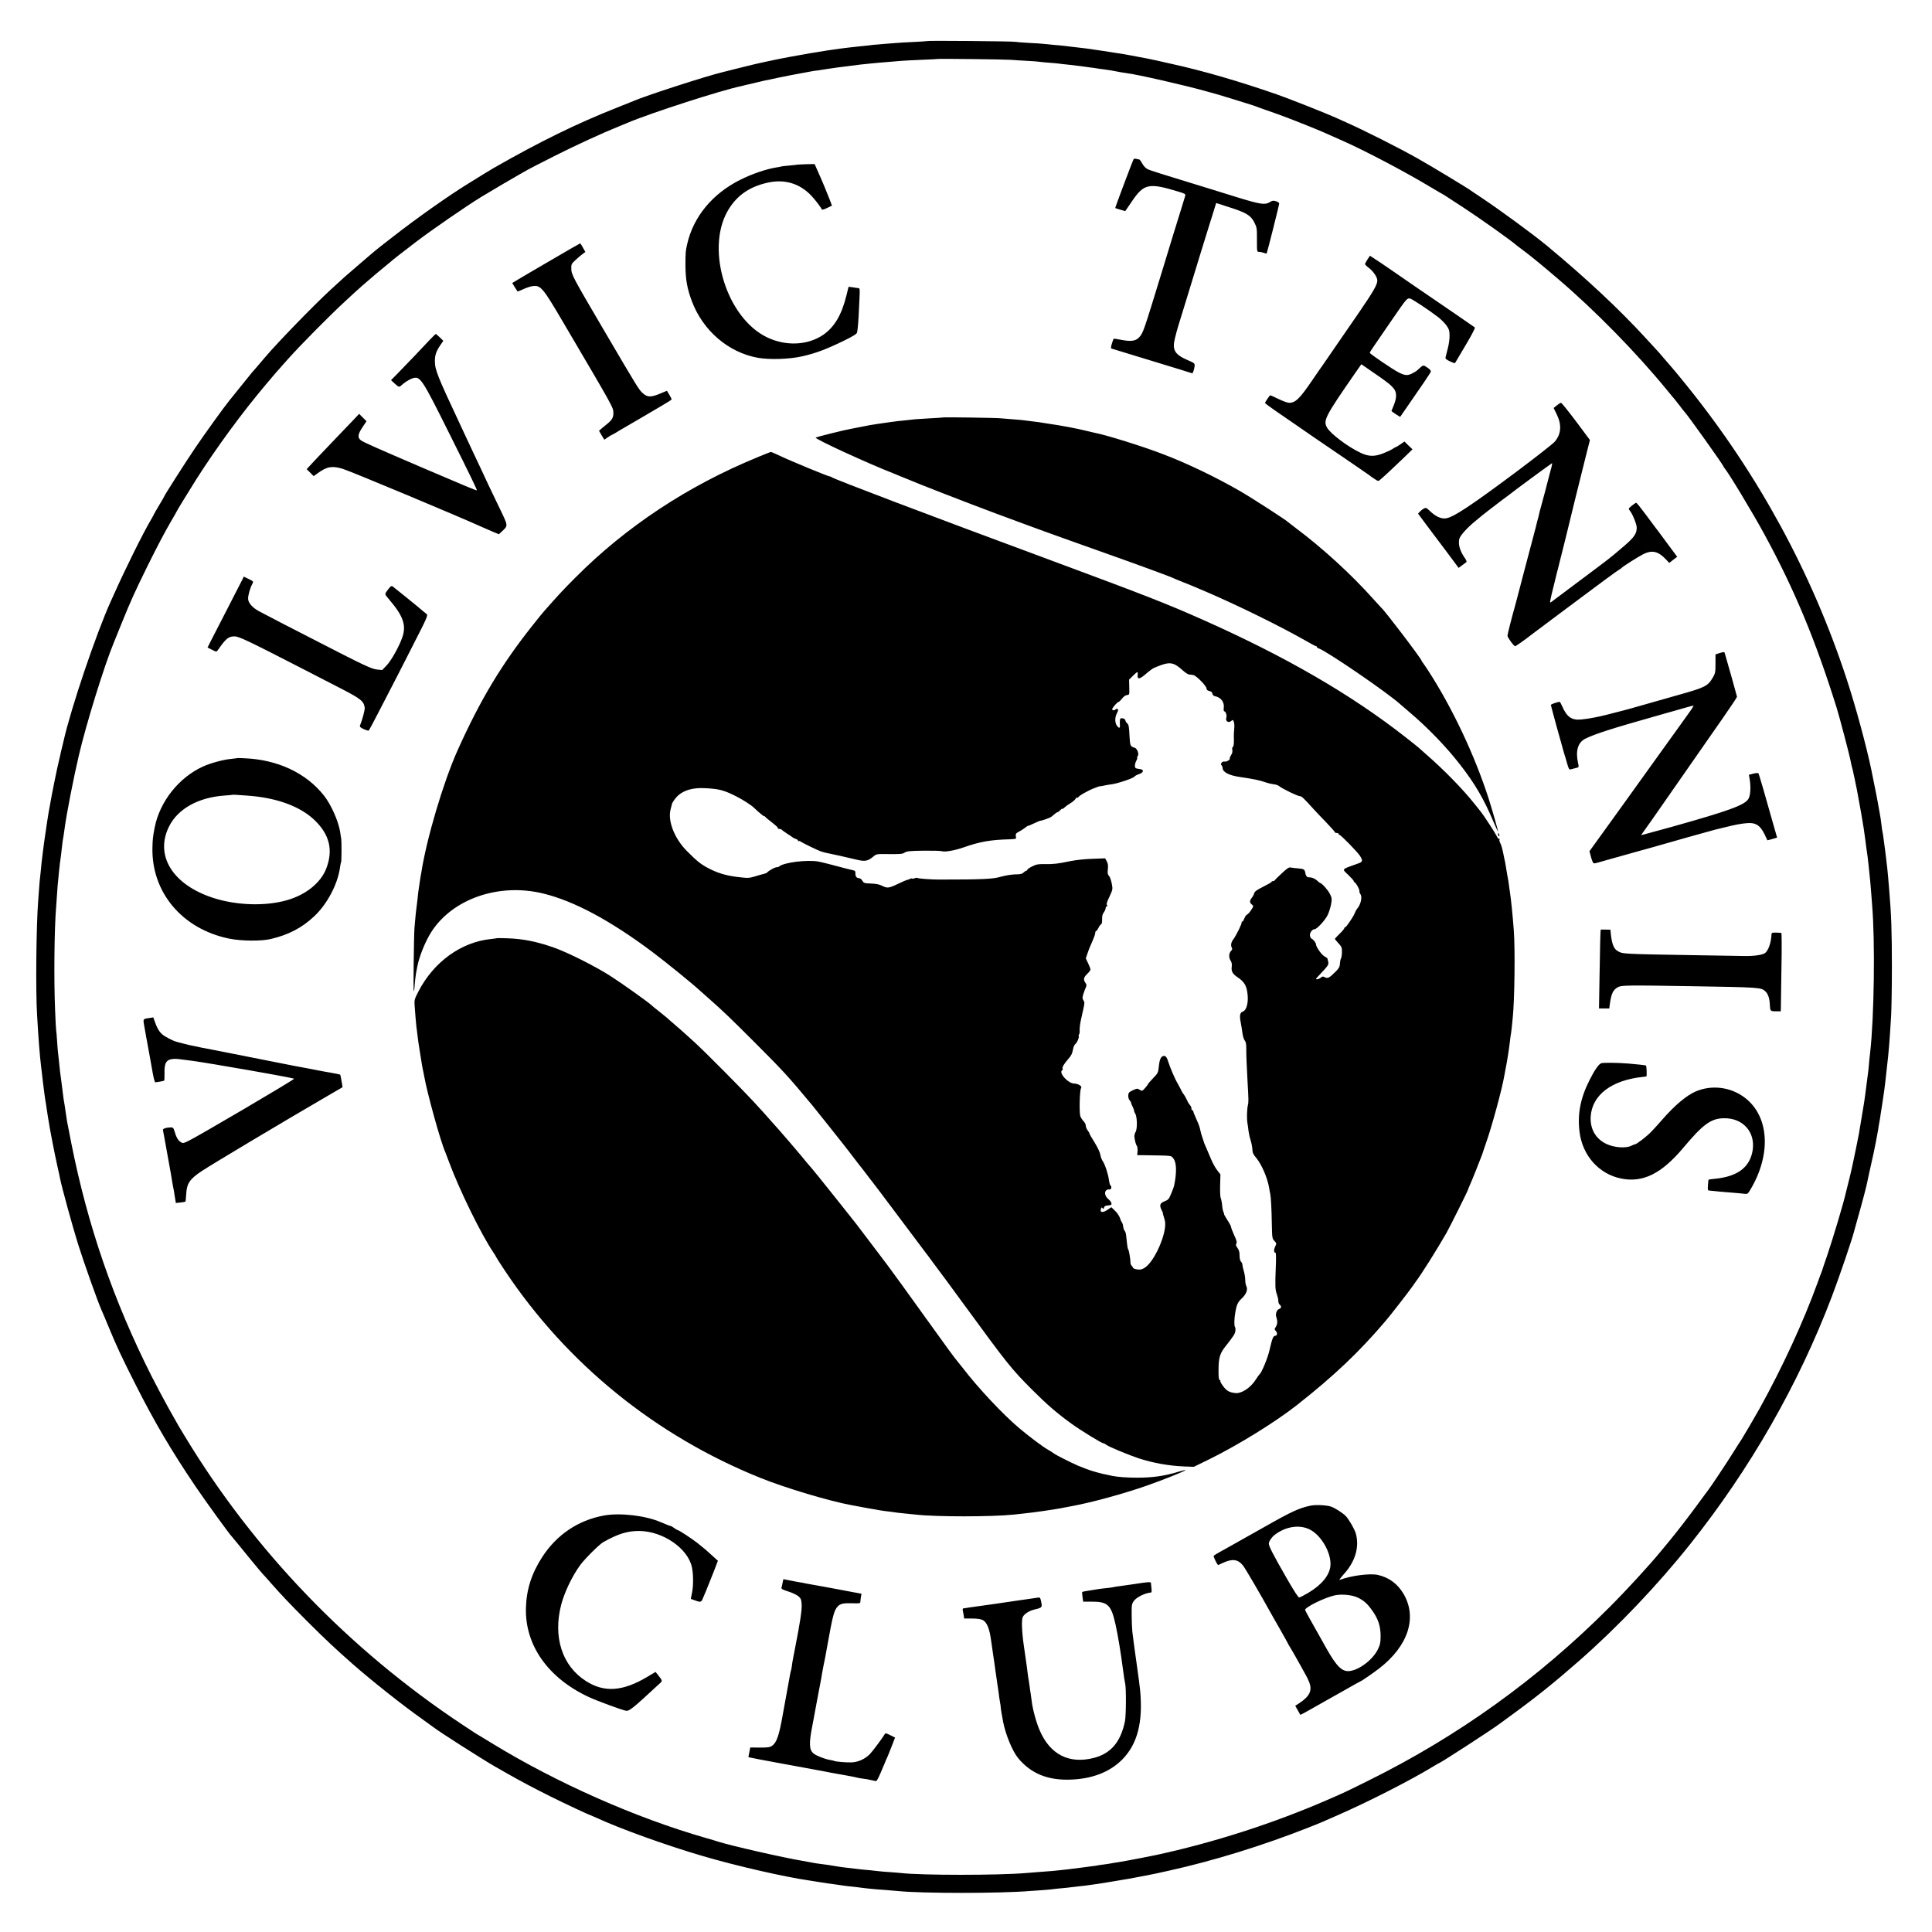 <svg version="1" xmlns="http://www.w3.org/2000/svg" width="2730.667" height="2730.667" viewBox="0 0 2048 2048"><path d="M982.9 43.5c-.2.2-6.7.6-14.4 1-7.7.3-15.6.8-17.5 1-1.9.2-7.8.6-13 1s-10.6.8-12 1c-1.4.2-5.2.7-8.5 1-3.3.4-7.6.8-9.5 1-1.9.2-6 .7-9 1-3 .3-6.6.8-8 1-1.4.2-4.5.7-7 1-2.5.3-5.6.8-7 1-2.7.5-3.3.6-18.5 3-8 1.3-32.3 5.8-37 6.9-.9.2-5.5 1.2-10.5 2.2-3.4.6-16.4 3.7-29.5 7-7.7 2-14.7 3.7-15.5 3.9-16.5 3.9-81.3 24.8-94.5 30.6-1.1.4-8.7 3.5-17 6.8-43.2 17.1-82 36.1-131 64.1-2.5 1.4-11.8 7.1-27.6 16.9-20.9 12.9-54.6 36.7-79.9 56.5-18.7 14.5-16.1 12.4-34.5 28.2-15 12.8-17.7 15.2-30.9 27.4-18.1 16.7-56.2 55.9-69.5 71.6-5.7 6.8-13.6 15.9-14.1 16.4-.3.3-5.4 6.6-11.3 14-6 7.4-11.6 14.4-12.5 15.5-5.8 7.1-26.2 35.4-36.6 50.8-10.5 15.5-32.6 50.2-32.6 51.1 0 .2-2.5 4.5-5.5 9.5-3 5.1-5.5 9.4-5.5 9.6 0 .2-1.4 2.8-3.1 5.7-8.2 13.8-27 51.7-39.1 78.8-1.1 2.5-2.6 5.8-3.4 7.5-15.6 34.5-42.1 113-49.9 147.5-.1.8-.8 3.3-1.3 5.5-.6 2.2-1.3 5.1-1.6 6.5-.2 1.4-1.1 5.2-1.9 8.5-2 7.8-7.9 37-9.3 45.5-.3 1.9-.7 4.2-.9 5-.6 2.2-3.9 23.7-5.1 32.5-.2 1.6-.6 4.6-.9 6.5-.2 1.9-.7 5.7-1.1 8.5-.3 2.7-.7 6.1-.9 7.5-.2 1.4-.7 5.6-1 9.5-.4 3.8-.8 8.1-1 9.5-.2 1.4-.7 6.3-1 11-.3 4.7-.8 10.7-1 13.5-2.1 26.5-2.8 95.8-1.2 121.5 1.4 24.4 2.8 42.4 4.2 54 .3 1.9 1.2 9.6 2 17 .9 7.4 2 16 2.5 19 .6 3 1.2 7.3 1.5 9.5.3 2.2.7 5.1 1 6.5.3 1.4.7 3.9.9 5.5 1.1 7.9 6.5 35.6 9.6 49.5 1.2 5.2 2.4 10.6 2.6 12 1.8 9.3 13.2 50.7 19.2 70 6.1 19.4 20.7 60.5 24.7 69.5.8 1.6 3.6 8.4 6.4 15.1 9.8 23.8 14.4 33.6 29.7 63.9 19.9 39.4 37.6 69.6 63.2 107.5 10.3 15.3 37 52.2 39.1 54 .3.3 3.3 3.9 6.6 8 6.4 8.1 25.5 31.2 26.5 32 .3.3 4.2 4.5 8.5 9.5 11.2 12.7 18.6 20.5 38 40 20.3 20.2 28.9 28.3 49 46 19 16.7 52.1 43 72.5 57.4 6.3 4.5 12.2 8.8 13 9.4 5.6 4.5 52.1 34.1 64 40.9 2.5 1.4 8.8 5 14 8 14.4 8.2 27.9 15.3 45.5 24.1 14.8 7.4 41.1 19.7 42 19.7.2 0 3.2 1.3 6.7 2.9 25.2 11.7 74.5 29.4 112.8 40.6 35.4 10.4 86.8 22.2 113.5 26 2.2.3 6.5 1 9.5 1.5 7.3 1.2 10.5 1.7 17 2.5 3 .4 6.2.9 7 1 .8.2 4.2.6 7.5 1 3.3.3 7.4.8 9 1 12.2 1.6 18.6 2.2 30.5 3 5.2.4 11.1.9 13 1.1 25.5 2.6 108.4 2.6 140.5-.1 2.2-.1 8.1-.6 13-.9 5-.4 10.1-.8 11.5-1.1 1.4-.2 5.8-.7 9.8-1 4.1-.4 8.1-.8 9-1 .9-.1 4.8-.6 8.5-1 3.7-.3 7.6-.8 8.6-1 1-.2 4.2-.6 7.1-1 2.9-.4 6.2-.9 7.4-1.1 1.1-.2 3.6-.6 5.6-.9 2-.3 4.5-.7 5.5-.9 1.1-.2 5.4-.9 9.5-1.6 4.1-.6 12-2 17.5-3.1s11.4-2.2 13-2.5c1.7-.2 11.1-2.3 21-4.5 46.9-10.4 98.5-26.3 147-45.4 6.6-2.6 13.8-5.5 16-6.5 2.2-1 9.2-4 15.5-6.8 32.5-14.2 77-36.9 100.8-51.4 3.4-2.1 6.4-3.8 6.6-3.8 1.3 0 56.7-35.9 64.4-41.8.9-.7 7.3-5.3 14.2-10.4 25.2-18.4 44.2-33.7 70-56.3 40.8-35.8 82.9-80 117.4-123.3 63.8-80.1 115.1-169.6 150.6-263.2 8-21.2 21.3-60.1 23.5-69 .2-.8 2.1-7.8 4.3-15.5 4.4-15.4 8.9-32.6 9.6-36.5.2-1.4 1.6-7.5 2.9-13.5 2.5-10.6 5.4-24.4 6.3-29.5.3-1.4.9-5 1.5-8s1.2-6.9 1.4-8.5c.3-1.7.7-4.1 1-5.5.3-1.4.7-4.3 1-6.5.4-2.2 1-6.5 1.5-9.5s1.2-7.5 1.5-10c.3-2.5.8-5.6 1-7 .2-1.4.7-5 1-8 .3-3 .8-7.1 1-9 .2-1.9.7-6 1-9 .3-3 .8-7.1 1-9 .5-4.9 1.7-18.5 2-24.5.2-2.8.7-11.3 1.2-19 .4-7.7.8-30.7.8-51 0-38.5-.6-56.1-3-84-.3-3.9-.8-9.7-1.1-13-.3-3.3-.7-7.5-.9-9.2-.3-1.8-.7-5.7-1-8.5-.6-4.9-1.9-15.5-3.1-23.7-.2-1.9-.6-4.3-.9-5.5-.3-1.2-.7-3.9-.9-6.1-.6-5.2-1.5-11.4-2.1-14.1-.3-1.2-.7-3.9-1.1-6-.4-3.1-4.9-25.9-7-35.9-.2-1.1-.6-2.9-.8-4-5.3-25.3-16.6-66.9-26-95.5-36.7-112.1-93.5-216.7-168.1-309.5-8.4-10.5-16.4-20.1-17.7-21.5-1.2-1.4-4.8-5.5-7.8-9-3-3.6-6.4-7.5-7.5-8.6-1.1-1.2-6.3-6.8-11.5-12.5-28.2-30.9-64-64.3-105.5-98.7-14-11.6-49.6-37.7-69-50.6-5.5-3.6-10.4-7-11-7.4-4-3-43.1-26.6-57-34.4-19.8-11.2-57-29.9-75.5-38.1-1.9-.8-6.6-2.9-10.4-4.7-11.1-5-50.3-20.5-63.2-25-40.4-14-77.8-24.9-111.9-32.4-6.6-1.5-13.8-3.1-16-3.6-2.2-.5-6.5-1.4-9.5-2-3-.6-6.6-1.2-8-1.5-12.8-2.5-20.4-3.8-38.5-6.5-17.8-2.7-18.1-2.7-34-4.5-2.7-.3-6.5-.8-8.3-1-1.8-.2-6.8-.7-11-1-4.2-.4-8.7-.8-10-1-1.3-.2-8-.7-15-1-7-.4-13.8-.9-15.2-1.2-2.8-.6-92.6-1.4-93.1-.8zm88.6 19.9c3.3.3 11.1.8 17.3 1.1 6.2.3 12.2.8 13.2 1 1.1.2 5.7.7 10.3 1 4.5.3 9.3.8 10.7 1 1.4.2 5.4.7 9 1 3.6.4 9.7 1.1 13.5 1.6 3.9.6 8.4 1.2 10 1.4 1.7.2 4.4.5 6 .8 1.7.3 5.5.9 8.5 1.2 3 .4 6.4.9 7.5 1.1 9.9 1.9 14.4 2.7 16.5 2.9 10.8 1.2 64.2 13.4 85.5 19.5 6.1 1.7 11.7 3.3 12.5 3.5 2 .5 33.7 10.3 37.5 11.6 1.7.6 3.9 1.5 5 1.9 1.1.4 4.9 1.8 8.5 3 10.9 3.7 24.8 8.9 40.5 15.2 17.8 7.2 17 6.8 41.5 17.8 24.2 10.9 65.3 32.6 90.4 47.7 7.6 4.5 14 8.3 14.2 8.3.2 0 2.2 1.3 4.6 2.9 2.4 1.5 9.7 6.3 16.3 10.6 18.5 12.1 50.7 34.9 57.8 41.1.7.5 3.8 2.9 6.9 5.2 7 5.2 19.9 15.7 36.8 30.2 39.5 33.8 82.7 77.9 115.5 118 3.8 4.7 7.2 8.7 7.5 9 .3.3 2.7 3.4 5.5 7 2.7 3.6 5.2 6.7 5.5 7 2.4 2.1 41 56.3 41 57.5 0 .3.5 1.1 1.1 1.8 4.2 4.8 30.3 48.1 42.3 70.2 31.7 58.3 53.8 111.2 76.5 183.7 3 9.5 14 51.6 14.7 55.8.3 1.9.9 4.8 1.4 6.5.5 1.6 1.1 4.1 1.4 5.5.2 1.4.9 4.5 1.5 7 1.7 7.7 2.9 13.9 7.1 37.5 1 6 2.2 12.8 2.5 15 .3 2.2.7 5.3 1 7 .3 1.6.7 4.6.9 6.5.9 7.4 1.8 13.6 2.2 16 .3 2.2 1.9 16.6 2.9 27 .2 1.9.6 7.3 1 12 .3 4.7.8 10.5 1 13 3.3 38.3 2.2 119.8-2.1 157-.4 3-.8 7.3-1 9.5-.3 4.8-.9 10.3-2.4 21-.5 4.4-1.3 10-1.6 12.5-.8 6.2-1.4 10.4-3.9 25-.9 5.2-1.8 10.8-2.1 12.5-.2 1.6-.7 4.1-.9 5.5-.8 4-1.5 7.3-2 10-.3 1.4-.7 3.4-.9 4.5-.2 1.1-1.4 6.7-2.6 12.5-1.2 5.8-2.6 12.3-3.2 14.5-.5 2.2-1.1 4.7-1.3 5.5l-2 8-2 8c-2 9.4-13.5 47.9-20 67-2.6 7.4-4.8 13.9-4.9 14.5-.2.5-.6 1.7-.9 2.5-.4.8-2.2 5.8-4.1 11-15.2 41.7-36.7 88.5-61.3 133-4.2 7.6-17.5 30.3-19.3 33-1 1.4-5.3 8.1-9.6 15-6.8 10.9-23.3 35.6-25.6 38.5-.5.5-4.9 6.6-10 13.5-10 13.7-23.4 31.1-31.3 40.6-2.7 3.3-6.8 8.2-9 10.9-12.6 15.3-36.2 41-55.1 59.9-75 75.1-159.5 135.9-254.4 182.9-24.6 12.2-24.2 12.1-44.5 20.9-56.8 24.7-120.6 45.2-181.5 58.3-4 .9-27.9 5.5-31 6-1.9.3-4.8.8-6.3 1.1-1.6.3-3.8.7-5 .8-1.2.2-3.5.6-5.2.9-1.6.3-5.2.9-8 1.2-2.7.3-5.7.8-6.5 1-.8.2-3.7.6-6.5.9-2.7.4-8.1 1.1-12 1.6-3.8.5-9.2 1.2-12 1.5-2.7.3-6.8.8-9 1-4 .5-9.4 1-23.5 2-4.1.3-9.7.8-12.5 1-29 2.5-110.3 2.5-132.4 0-2-.2-7.4-.7-12.1-1-4.7-.3-9.6-.7-11-.9-1.4-.2-5.9-.7-10-1.1-4.1-.3-8.8-.8-10.5-1-6.8-.8-12.3-1.5-17-2-2.7-.3-7.2-1-10-1.5-4.5-.8-8.5-1.4-18-2.6-1.6-.2-5.2-.8-8-1.4-2.7-.5-6.5-1.2-8.2-1.5-20-3.3-75.7-16-89.8-20.5-1.6-.6-7-2.2-12-3.6-74.2-21.2-158.3-58.4-226.8-100.3-8.7-5.3-16.5-10.1-17.5-10.6-.9-.6-7.5-4.9-14.7-9.7-119.7-79.5-220.4-184.2-293.6-305.3-7.3-12.1-7.2-11.9-9-15.2-.9-1.5-4.9-8.7-8.9-15.8-4-7.2-11.9-22-17.5-33-40-79.3-67.6-159.2-85-247-1.3-6.6-2.7-13.6-3-15.5-.3-1.9-.8-4.2-1-5-.2-.8-.7-3.5-1-6-.3-2.5-.8-5.7-1.1-7.3-.2-1.5-.6-3.9-.8-5.5-.3-1.5-.8-4.7-1.2-7.2-.4-2.5-.8-5.6-.9-7-.2-1.4-.8-6.3-1.4-11-1.4-10.1-1.8-13.4-2.6-22-.4-3.6-.8-7.6-1-9-.2-1.4-.7-6.9-1-12.3-.3-5.3-.8-10.5-1-11.5-.2-1-.7-10.4-1.1-20.8-1.4-32.4-.9-86.7 1.1-110.4.1-1.9.6-8.2 1-14 .4-5.8.8-11.9 1.1-13.5.2-1.7.6-5.9.9-9.5.4-3.6.8-7.6 1-9 1.2-8.4 1.5-11.1 2-16 .6-5.7 1.2-9.7 2-14 .2-1.4.7-4.5 1-7 1.9-14.7 9.7-54.5 15-77 7.9-33.9 27.2-95.9 37-119.5.7-1.7 4.5-11.1 8.5-21 9.7-23.9 13.6-32.5 27.6-61 10.4-21 18.2-35.8 25.5-48.3 2.7-4.5 4.9-8.4 4.9-8.6 0-.5 12.2-20.4 20.8-34.1 21.4-33.7 48.9-71.2 74.1-101 10.6-12.5 11.3-13.4 13.6-15.9 1.1-1.3 5.4-6 9.5-10.7 14.5-16.2 44.9-46.9 61.9-62.5 3.5-3.3 7.6-7 9.1-8.4 3.2-3 13.4-12 17-14.9 1.4-1.2 3.4-2.9 4.5-3.9s5.8-4.9 10.5-8.7c4.7-3.8 8.7-7.2 9-7.5.5-.5 9-7.1 24-18.6 16.9-12.9 53.8-38.3 69.7-48 12.4-7.5 35-20.8 40.8-24 3.8-2.1 7.7-4.4 8.7-4.9.9-.6 13.3-6.9 27.5-14.1C610.3 154 638.6 141 656 134c3-1.2 6.9-2.8 8.5-3.5 23.9-10.3 100.3-34.9 120.8-39.1 1-.2 2.7-.6 3.7-.9 1-.3 2.9-.8 4.2-1 1.3-.3 5.2-1.2 8.8-2.1 3.6-.9 7.6-1.8 9-2.1 1.4-.2 7.6-1.5 13.8-2.9 6.3-1.3 12.8-2.6 14.5-2.9 2.9-.5 17.6-3.2 22.1-4.1 1-.2 3.7-.6 6-.8 2.2-.3 5-.8 6.2-1 1.2-.2 4.5-.7 7.4-1.1 2.9-.4 6-.8 6.9-1 .9-.1 5.9-.8 11.1-1.4 5.2-.7 10.9-1.4 12.5-1.6 1.7-.2 5.9-.6 9.5-1 3.6-.3 8.3-.8 10.5-1 2.2-.2 7.6-.7 12-1 4.4-.4 9.8-.8 12-1 2.2-.2 11.7-.7 21-1.1 9.4-.3 17.1-.8 17.3-.9.5-.4 71.5.4 77.7.9z"/><path d="M1201.7 168.7c-1 1.6-19.8 51.6-19.5 51.8.2.2 2.6 1 5.5 1.8l5.1 1.5 6.9-10.1c12.9-19.1 17.9-20.2 49.7-10.5 6.7 2 7.5 2.5 7 4.3-.3 1.1-2.5 8.3-4.9 16-5.4 17.3-9.2 29.6-19.5 63.5-20 65.3-20.2 66-24.5 70.6-4 4.2-8.8 4.7-20.8 2.3-3.2-.7-6-1-6.2-.7-.3.2-1.1 2.6-1.9 5.2-1.1 3.5-1.1 4.8-.3 5.1 1.2.4 8.9 2.8 44.2 13.5 8.8 2.7 21.8 6.7 28.8 8.8l12.8 4 1.1-2.7c.5-1.4 1.1-3.9 1.2-5.4.1-2.5-.5-3-6.6-5.6-14.6-6.2-17.5-11-14.3-23.6.9-3.3 1.7-6.8 2-7.8.2-1 3.4-11.4 7-23 8.7-28.2 8.3-26.9 18.6-60.7 5-16.2 9.3-30.2 9.6-31 .3-.8.7-2 .8-2.5.2-.6 1.5-4.9 3-9.6l2.7-8.7 13.3 4.3c18.4 5.8 23.2 8.7 27 16 2.8 5.6 3 6.3 2.9 18.6 0 12.7 0 12.9 2.2 12.9 1.3 0 3.5.5 5 1 1.5.6 2.9.9 3.1.7.5-.6 13.3-51.4 13.3-53 0-.8-1.5-1.8-3.4-2.4-2.8-.9-3.9-.7-6.6 1-4.9 3.1-9.8 2.4-33-4.7-11.8-3.7-25.8-8-31-9.6-51.7-15.8-62.9-19.3-65.7-20.8-1.9-.9-4.2-3.5-5.5-5.9-1.3-2.4-2.7-4.3-3.3-4.3-.5 0-2-.3-3.1-.6-1.2-.3-2.4-.2-2.7.3zM844.7 174.6c-.1.1-3.8.5-8.2.9-4.4.4-8.2.8-8.5 1-.3.2-2.3.6-4.5.9-11.3 1.8-26.1 6.8-39 13.3-29.2 14.6-49.4 39-56 67.8-1.8 7.5-1.9 9.8-1.9 23 .1 15 1.9 24.7 6.8 37.8 11.7 31.1 38.5 54.2 69.6 59.9 12.6 2.3 33.9 1.6 47.5-1.5 14.6-3.4 24.3-7 43.8-16.4 10-4.9 13.9-7.3 14.2-8.8.8-3.7 1.5-11.8 2.1-26 1.1-22.2 1.1-20.8-1.1-21.1-1.1-.1-3.8-.5-6-.9l-4-.5-2.2 9c-5.1 20.8-12.7 33.6-24.6 41.9-16.5 11.3-40 12.3-60 2.5-42-20.6-64.4-91.4-42-132.6 9.1-16.6 22.9-26.7 42.8-31.1 18-4.1 34 .6 46.5 13.7 4 4.2 10.6 12.8 11.2 14.7.2.5 2.7-.2 5.5-1.6l5.2-2.5-2.5-6.7c-2.5-6.6-8-19.8-13.3-31.6l-2.6-5.8-9.3.2c-5.1.2-9.4.4-9.5.5zM581 277.6c-18.4 10.7-34.5 20.2-35.7 21L543 300l2.6 4.3c1.5 2.3 2.8 4.4 3 4.6.2.2 2.9-.8 6-2.3 3.1-1.5 7.5-2.9 9.9-3.3 8.7-1.1 10.8 1.4 32.4 38.2 54.9 93.3 53.2 90.3 53.3 96.4.1 5.2-1.7 7.8-9.2 13.6-3.3 2.7-6 5-6 5.2 0 .1 1.3 2.3 2.8 4.8l2.8 4.6 3.8-2.6c2-1.4 3.9-2.5 4.2-2.5.2 0 2.1-1.1 4.2-2.3 2-1.3 5.7-3.5 8.2-4.9 2.5-1.4 10.6-6.1 18-10.5s17.9-10.6 23.3-13.7c5.3-3.1 9.7-5.9 9.7-6.3 0-.3-1.1-2.5-2.5-4.9l-2.5-4.2-6.7 2.8c-10.3 4.3-13.8 4.3-18.8-.1-4.2-3.7-4.8-4.7-40.8-66-34-57.9-35-59.8-35.1-66.2-.1-4.5.2-5.1 4.4-9 2.5-2.4 5.9-5.2 7.5-6.4l3-2.2-2.5-4.5c-1.3-2.5-2.7-4.6-3-4.6-.3 0-15.6 8.8-34 19.6zM1449.6 275c-1.4 2.2-2.6 4.4-2.6 4.9 0 .6 1.7 2.3 3.7 3.8 5.1 3.9 9.3 10 9.3 13.6 0 4.5-4 11.4-18.9 33.2-7.6 11-16.3 23.6-19.3 28-3 4.4-9.4 13.6-14.1 20.5-4.7 6.9-9 13-9.4 13.5-.4.6-3.7 5.3-7.2 10.5-13.5 19.8-17.8 24-24.7 24-1.5 0-6.5-1.8-11-4-4.6-2.2-8.5-4-8.8-4-.7 0-5.6 7.2-5.6 8.2 0 .3 4.8 4 10.8 8.1 5.9 4 14.5 10 19.2 13.2 4.7 3.3 14.1 9.7 21 14.5 6.9 4.7 15.7 10.7 19.5 13.3 3.9 2.7 14.2 9.7 23 15.7s16.5 11.3 17.1 11.8c.5.5 2.9 2.2 5.2 3.7 4.2 2.8 4.3 2.8 6.4.9 4.3-3.6 14.3-13 24.2-22.5l9.9-9.6-4.3-4.1-4.2-4.2-4.3 3c-2.4 1.7-4.7 3-5 3-.4 0-1.9.8-3.3 1.9-1.5 1-5.8 3-9.5 4.5-9.5 3.8-15.8 3.7-24.4-.4-13.4-6.2-32.6-20.7-35.8-27.1-3.9-7.4-1.5-11.9 29.8-57.1l6.8-9.7 13.3 9.2c14.9 10.2 18.2 12.9 21.4 17.1 2.9 3.8 2.8 9.5-.3 17.1-1.4 3.3-2.5 6.1-2.5 6.2 0 .4 9.2 6.5 9.3 6.1.1-.1 1.1-1.7 2.3-3.3 20.4-29.4 29.8-43.2 30.1-44.5.3-1.1-1-2.6-3.7-4.4-4.6-3-4-3.2-10.5 2.8-1.1 1-3.9 2.7-6.2 3.8-4.7 2.1-7.3 1.8-13.8-1.5-6-3-30.5-19.7-30.5-20.7 0-.5 2.4-4.3 5.3-8.4 2.8-4.1 10.8-15.7 17.7-25.8 15.8-23 16.5-23.9 19.6-23.4 2.4.5 20.1 12.2 30.2 20 2.8 2.2 6.7 6.1 8.5 8.6 2.7 3.8 3.2 5.4 3.3 10.5.1 3.3-.7 9.4-1.8 13.5-1 4.1-2.1 8.4-2.4 9.5-.5 1.7.4 2.5 4.5 4.5 2.8 1.3 5.2 2.2 5.4 1.9.2-.2 1.3-2 2.4-3.9 1.1-1.9 6-10.2 10.8-18.3 4.9-8.3 8.4-15.2 7.9-15.6-.5-.4-8.1-5.7-16.9-11.7-8.8-6-20-13.7-25-17.1-4.9-3.4-14.6-10-21.5-14.7-6.9-4.7-18.3-12.6-25.5-17.6-7.1-4.9-15.1-10.3-17.7-11.9l-4.6-3-2.6 3.9zM455.1 360.7c-6.6 7.2-22.9 24.2-34 35.6l-6.6 6.7 3.8 3.5c4.2 3.9 4.9 4.1 6.9 2.2 3.3-3.1 8.6-6.5 11.9-7.6 8.4-2.7 9.6-1 40.9 61.9 20.5 41 27.9 56.4 27.5 56.8-.3.4-13.8-5.2-55.8-23.2-50.1-21.5-63.9-27.6-66.9-29.7-4-2.9-3.7-6.4 1.5-14.1l4.2-6.3-3.9-3.9-3.9-3.9-6.5 6.9c-3.6 3.8-14.5 15.2-24.3 25.4-9.7 10.2-19.3 20.2-21.2 22.4l-3.6 3.9 3.7 3.7 3.7 3.7 4.6-3.3c9.5-6.9 15.1-7.8 26.3-4.4 8.9 2.8 121.4 49.8 148.1 61.9 3.3 1.5 8.6 3.8 11.7 5.1l5.7 2.3 3.6-3.4c6.2-5.9 6.3-5.1-3.1-24.6-9.6-19.8-15.1-31.5-19.3-40.7-1.6-3.3-5-10.6-7.6-16.1-2.6-5.5-6.3-13.4-8.2-17.5-1.9-4.1-4.7-10.2-6.3-13.5-24.7-52.7-27-58.5-27-68 0-6.2 1.5-10.4 5.9-16.8l3-4.4-3.7-3.7c-2.1-2-4-3.6-4.3-3.6-.2 0-3.3 3-6.8 6.7zM1650.2 429.8l-3.3 2.7 3.2 6.5c5.6 11.4 4.9 21.1-2 29.2-2 2.3-19.5 16-38.8 30.5-50.6 37.8-68.8 49.8-76.8 50.8-4.8.7-10.8-2.1-16.4-7.5-4-3.8-4.6-4.1-6.7-2.9-1.3.6-3.2 2.1-4.3 3.3l-1.9 2.1L1517 563c7.7 10.2 14.3 18.9 14.7 19.5.4.5 3.9 5.2 7.6 10.2l6.9 9.3 3.6-2.7c2.1-1.5 4.1-3 4.6-3.4.5-.4-.1-2-1.1-3.6-5.7-7.9-7.9-15.5-6.3-21.3 1-3.5 8.5-11.8 17-18.7 1.9-1.5 3.7-3 4-3.3.9-1 18.3-14.5 24.5-19.1 3.3-2.4 6.4-4.8 7-5.2 5.1-4.2 45.2-33.6 45.7-33.7.4 0-.2 3.3-1.4 7.2-1.1 4-2.1 8-2.3 8.8-.5 2.2-6.4 24.7-8.1 30.6-.8 2.8-1.7 6.1-1.9 7.3-.2 1.3-.7 3.1-1 4.1-.3 1-.8 2.7-1 3.7-.2 1-1 4.3-1.8 7.3s-5.6 21.2-10.7 40.5c-5 19.2-9.8 37.2-10.5 40-4 14.1-8.5 31.8-8.5 33.4 0 1.9 6.7 11.1 8.2 11.1.7 0 12.2-8.2 17.3-12.3.8-.7 57.8-43.2 65.6-49 1.3-.9 7.6-5.6 13.9-10.3 6.3-4.7 12.4-9 13.5-9.6 1.1-.6 2.2-1.4 2.5-1.8.9-1.3 17.5-11.8 23-14.6 9-4.5 15.6-3.1 23.4 5l4.1 4.3 4.2-3.3 4.2-3.2-11-14.8c-6-8.2-11.8-16-12.9-17.3-1-1.3-5.6-7.5-10.2-13.7-4.6-6.2-8.8-11.4-9.3-11.4-.6 0-2.7 1.4-4.8 3.1-3.4 2.8-3.7 3.3-2.3 4.8 2.9 3.2 7.6 14.6 7.6 18.4 0 6.4-2.7 10.3-13.4 19.5-15.9 13.6-13 11.3-49.1 38.3-14.8 11-27.6 20.6-28.3 21.2-1.7 1.4-1.4-.4 2.8-17.3 1.7-6.9 3.3-13.3 3.5-14.3.2-1 .7-2.7 1-3.7.3-1 .7-2.7.9-3.7.2-1 2.1-8.3 4.1-16.3 2-8 3.8-15.4 4.1-16.5.4-2.1 14.8-60.6 21.1-85.5l3.7-14.6-14.7-19.7c-8.1-10.8-15.3-19.7-15.9-19.7-.7 0-2.8 1.3-4.6 2.8zM999.8 442.5c-.2.1-6.1.6-13.3.9-7.1.4-14.3.9-16 1-1.6.2-6.1.7-10 1.1-7.4.7-9.2.9-16.5 1.9-11 1.6-19.7 2.8-21.5 3.2-13.7 2.7-18.3 3.6-20 3.9-6.3 1-36.9 8.6-37.8 9.4-1.4 1.3 55.8 27.6 82.6 38 1.5.6 3.9 1.6 5.5 2.3 1.5.6 2.9 1.2 3.2 1.3.3.1 1.6.6 3 1.2 14.2 6.1 66.3 26.3 95 37 47.6 17.7 58.6 21.7 117.5 42.6 34.4 12.2 64.3 23.2 70.3 25.7 4.2 1.9 6.7 2.9 12.2 5.1 3 1.2 6.9 2.7 8.5 3.4 1.7.7 7.4 3.2 12.8 5.4 34.9 14.8 83.1 38.5 110.4 54.2 4.7 2.7 8.9 4.9 9.4 4.9s.9.4.9.9.8 1.1 1.8 1.4c8.5 2.8 73.5 47.3 86.7 59.4 1.1 1 4.9 4.3 8.5 7.3 20.1 16.9 40.3 37.8 55.1 57 15.8 20.4 24.9 36.1 35 60 2.7 6.3 4.9 11 4.9 10.5 0-1.4-6.2-23.1-10-35-14.9-46.2-38.6-96.4-64.3-136-2.5-3.9-5.1-7.5-5.6-8.2-.6-.7-1.1-1.5-1.1-1.8 0-1.8-39.5-53.8-43-56.5-.3-.3-4.2-4.6-8.7-9.5-22.8-25.6-53.7-53.8-81.3-74.4-4.1-3.1-7.7-5.9-8-6.2-1.5-1.9-38.8-26-52-33.6-25.6-14.7-55.5-29.1-81-38.8-21.4-8.3-61-20.6-73-22.8-1.4-.3-5.2-1.2-8.5-2-8.4-2.2-26.9-5.7-41-7.7-4.4-.7-8.7-1.3-9.5-1.5-.8-.1-4.4-.6-8-1-3.6-.4-7.2-.9-8-1-.8-.2-5.8-.6-11-1s-11.3-.9-13.5-1.1c-4.2-.5-60.2-1.3-60.7-.9z"/><path d="M802.5 484.9c-73.3 30.1-138.9 73.4-192.4 127.2-12.4 12.4-18.2 18.6-33 35.4-1.5 1.6-7 8.4-12.2 15-33.2 41.7-55.9 79.5-79.9 133-15 33.5-32.8 93.4-38.4 129.5-.3 1.9-.8 4.4-1 5.6-.2 1.2-.7 4.5-1.1 7.4-.4 2.9-.8 6-1 6.9-.1.9-.6 4.5-.9 8.1-.4 3.6-.9 7.6-1.1 9-.4 2.2-.9 7.3-2.1 21-.7 8.2-1.4 68.3-.8 67.7.4-.4.8-2.8.9-5.4.3-5.2 1.2-12.3 2-16.3.3-1.4.7-3.4.9-4.6 2-10.6 8.6-26.8 14.9-36.6 22.7-35.2 71.8-52.1 118.6-40.6 32.6 7.9 71.3 28.7 115.6 61.9 15 11.3 42.6 33.7 50.9 41.4.6.5 4.9 4.4 9.6 8.5 14.5 12.8 22.7 20.7 47.5 45.5 31 31 35.5 35.9 61.4 67 2.7 3.3 29.4 36.7 32.6 40.9 1.7 2.2 4.8 6.2 7 9s6 7.8 8.5 11.1 4.8 6.2 5.1 6.5c.3.3 2.5 3.2 5 6.5 2.4 3.3 4.7 6.2 5 6.5.3.3 13.1 17.1 28.3 37.5 15.3 20.3 28.3 37.7 28.9 38.5.7.8 3.7 4.9 6.7 9s6.1 8.2 6.7 9c.7.8 12.8 17.2 26.9 36.5 46.6 63.8 50.5 68.6 72.4 90.6 15.8 15.8 26.1 24.7 41.5 35.9 10.1 7.3 32.4 21 34.2 21 .6 0 2.1.8 3.4 1.8 2.7 2 23.8 10.8 33.9 14.1 15.5 5 31.8 7.9 47.7 8.6l10.8.4 16.2-7.9c31.4-15.5 70.3-39.6 93.3-57.7 39-30.7 65.5-55.8 93.6-88.8 5.4-6.3 25.8-32.6 28.4-36.5.8-1.2 2.2-3.2 3.1-4.4 6.4-8.4 22.4-33.8 33.2-52.6 2.9-5 22.7-44.7 22.7-45.5 0-.3.9-2.6 2-5s4.2-9.9 6.9-16.7c2.6-6.8 5.2-13.2 5.6-14.3.4-1.1.9-2.5 1.1-3 .1-.6 1.8-5.5 3.7-11 6.3-17.8 17.1-57.8 19.2-70.5.3-1.9 1-5.5 1.5-8 1.4-6.7 3.8-21.7 4.5-28.5.4-3.3.8-6.7 1-7.5.2-.8.7-4.7 1.1-8.5.4-3.9.8-8.4 1-10 1.9-18.1 2.6-72.1 1.1-92-1.2-16.3-2.9-32.9-4.2-41.5-.3-1.4-.7-4.5-1-7-.3-2.5-.8-5.9-1.2-7.5-.3-1.7-.7-3.7-.8-4.5-.2-1.6-1.8-11.2-2-12-.1-.3-.5-2.3-1-4.5-1.8-9.4-3-13.8-4.4-16.3-.7-1.2-.9-2.8-.5-3.4.4-.6.3-.8-.3-.5-.6.4-1.9-1-2.8-3.1-1.7-3.5-14-22.4-17-26-.8-.9-3.7-4.6-6.5-8.1-12.1-15.3-32.7-36.4-51.4-52.6-3.8-3.3-7.4-6.5-8-7.1-.6-.6-6.7-5.4-13.4-10.7-58-45.5-127.4-85.7-215.6-124.9-38.3-17-60-25.5-160.6-62.8-128.4-47.5-230.2-86.2-232.4-88.1-.6-.5-1.5-.9-2.2-.9-1.7 0-40.8-16.1-52.3-21.6-5.1-2.4-9.6-4.4-10-4.3-.3 0-6.9 2.6-14.6 5.8zm442.8 219.5c1.8.8 5.5 3.5 8.2 6 2.8 2.5 5.9 4.6 7 4.6 1.1.1 3.1.3 4.5.6 3.1.5 14 11.6 14 14.3 0 1.3.9 2.1 2.9 2.6 2 .4 3.1 1.3 3.3 2.8.2 1.4 1.2 2.4 2.8 2.7 6.4 1.3 10.2 6.5 9.2 12.8-.2 1.7 0 3.2.5 3.2 1.6 0 3.1 4.4 2.3 6.6-1.4 3.7 2.2 6.3 5.2 3.6 1.6-1.3 1.8-1.3 2.7.9.5 1.3.7 4.2.5 6.4-.4 3.8-.6 8.2-.4 12.5.1 4.6-.4 8-1.3 8-.5 0-.7 1.3-.4 2.8.4 1.9-.1 3.8-1.3 5.7-1 1.6-1.7 3.2-1.4 3.6.7 1.2-3.6 3.7-5.5 3.2-2.4-.6-4.8 2.4-3.3 3.9.7.7 1.2 1.9 1.2 2.8.1 4.4 6.4 7.8 17.5 9.5 15.1 2.2 22.4 3.7 28 5.8 2.2.8 5.9 1.7 8.2 2 2.4.2 5 1 5.9 1.8 3.7 3 19.9 10.9 22.5 10.9 1.7 0 4 2.2 14.2 13.5 2 2.2 7.9 8.5 13.2 13.9 5.2 5.4 9.5 10.3 9.5 10.7 0 .5.9.9 2 .9s2 .4 2 1c0 .5.4 1 .9 1 1.4 0 19.2 18.2 21.7 22.2 3.3 5.3 3 6.4-2.1 8.2-18 6.4-17.3 5.4-10.2 12.1 3.1 3 5.7 5.9 5.7 6.4s.3 1.1.8 1.3c1.6.7 5.2 6.9 5.2 9.1 0 1.2.4 2.7.9 3.3 2.6 2.6.6 11.6-3.5 16-.6.7-1.7 2.7-2.4 4.6-1.7 4.1-9 14.8-10.1 14.8-.5 0-.9.5-.9 1 0 .6-2.2 3.2-5 5.9-2.7 2.7-5 5.1-5 5.3 0 .3 1.7 2.4 3.8 4.7 3.5 3.8 3.8 4.7 3.7 9.4 0 2.9-.5 5.9-1 6.7-.5.8-1 3.3-1.1 5.5-.2 3.4-1.1 5-4.6 8.5-6.6 6.6-8.4 7.5-11.3 6-2.1-1.1-2.7-1.1-4.3.3-1.6 1.5-5.2 2.4-5.2 1.3 0-.2 1.7-2.1 3.8-4.3 9.5-10.1 9.8-10.6 9.1-14.1-.4-1.8-.8-3.4-1-3.6-.2-.1-1.7-1-3.2-2-3.1-1.9-8.7-10-8.7-12.6 0-1.6-3.1-5.5-4.9-6.1-.5-.2-1.2-1.6-1.5-3.1-.5-2.8 2.4-6.8 4.9-6.8 2.5 0 11.6-9.9 14.1-15.5 1.4-3 2.9-8.1 3.5-11.4.9-5.5.7-6.5-1.5-10.8-2-4-8.6-11.3-10.2-11.3-.3 0-1.5-.9-2.7-2.1-2.6-2.5-5.9-3.9-9.2-3.9-2.2 0-3.4-1.6-4.1-5.9-.5-2.5-2-3.2-7.5-3.6-3-.2-6.5-.6-7.7-.9-1.9-.4-3.8.8-9.5 6.2-4 3.6-7.3 7-7.5 7.4-.2.5-1 .8-1.8.8s-1.4.3-1.4.7c0 .5-4 2.8-9 5.3-6.8 3.4-9 5-9.5 6.9-.3 1.3-1.5 3.6-2.6 4.9-2.4 3.1-2.4 5 .1 7 2 1.7 2 1.7-.8 6-1.5 2.3-3.4 4.4-4.3 4.7-.8.3-2.1 2.1-2.8 4-.7 1.9-1.7 3.5-2.3 3.5-.6 0-.9.3-.6.6.8.7-5.7 14-8.8 18.1-2.5 3.2-3 6.7-1.5 9.2.6.9.2 2-1 3.2-2.3 2.3-2.5 7.1-.3 10.4 1.1 1.6 1.4 3.7 1.1 6.2-.7 4.8.9 7.7 6 11.1 6.6 4.4 9.3 8.3 10.4 15.4 1.8 10.7-.4 19.8-5 21.3-2.6.8-3.3 4.3-2 10.6.6 3 1.4 8.2 1.9 11.7.4 3.5 1.6 7.2 2.5 8.2 1.1 1.3 1.6 3.6 1.6 8.1-.1 6.5.5 20.1 1.4 36.4 1.1 18.5 1.1 21.1.3 24.1-1 4-1.3 14.7-.4 19.4.3 1.9.9 5.5 1.1 8 .3 2.5 1.3 7 2.3 10 .9 3 1.7 7.4 1.8 9.6.1 3.3.9 5.2 4.2 9 5.7 6.9 11.9 21.4 13.6 31.9.2 1.6.7 4.3 1.1 6 .8 4.1 1.4 15.3 1.7 32.7.3 14 .4 14.8 2.7 17.2 2.4 2.6 2.4 2.7.8 6.1-1.6 3.4-1.4 6.5.4 6.5.6 0 .7 5.9.3 14.7-.8 20.5-.7 24.5 1.2 29.5.8 2.3 1.5 5.5 1.5 6.9-.1 1.5.6 3.2 1.4 3.9 2.1 1.7 1.9 3.7-.4 4.5-2.8.9-4.4 5.5-3.1 8.9 1.4 3.9 1.2 7.3-.6 10.2-1.6 2.3-1.5 2.6.1 4.4 1.9 2.1 1.4 5-.8 5-2 0-3.2 3.2-5.8 14.5-1.9 8.8-8.6 25-10.9 26.5-.4.3-1.9 2.4-3.4 4.8-5.8 9.3-15.4 15.7-22.3 14.9-7-.8-9.9-2.8-14.6-10-.9-1.5-1.4-2.7-1-2.7.5 0 .1-.4-.6-.9-1.2-.7-1.5-3.3-1.4-10.8 0-12.4 1.4-17.4 6.6-24.1 9.5-12.1 10.6-13.8 11.2-17 .3-1.9.2-3.9-.4-4.6-1-1.2-.8-8.7.4-15.6 1.4-8.1 2.6-10.6 6.9-14.7 4.9-4.6 6.6-9.5 4.7-13.1-.6-1.2-1.1-4.1-1.1-6.5 0-2.4-.7-6.6-1.5-9.3-.8-2.7-1.5-5.7-1.5-6.7s-.7-2.5-1.5-3.3c-.9-1-1.5-3.4-1.5-6.5 0-3.6-.6-5.8-2.2-8-1.7-2.3-2-3.4-1.2-4.7.8-1.2.3-3.3-2.3-8.8-1.8-4-3.3-7.9-3.3-8.7 0-.8-1.8-4.2-4-7.5-2.2-3.4-3.7-6.2-3.4-6.2.2 0 0-.9-.6-2s-1.3-4.5-1.5-7.6c-.3-3.1-1-6.4-1.5-7.4s-.8-7-.6-13.4l.3-11.7-3.3-4.2c-1.9-2.4-4.7-7.4-6.3-11.2-1.6-3.9-3.9-9.3-5.1-12-1.3-2.8-2.4-5.5-2.6-6-.1-.6-.9-3.1-1.8-5.6-.8-2.5-1.8-5.6-2-7-.3-1.3-.6-2.6-.7-2.9-.1-.3-.3-1-.4-1.5-.3-1.3-1.3-3.7-4.3-10.5-1.4-3-2.4-5.8-2.4-6.3.1-.4-.3-.7-.8-.7-.6 0-1-.9-1-1.9 0-1.1-.6-2.6-1.4-3.4-.8-.8-2.2-2.9-3-4.8-1.5-3.3-3.6-6.9-4.6-7.9-.3-.3-1.5-2.5-2.7-5-1.3-2.5-2.7-5.2-3.2-6-2.1-3.1-7.9-16.7-9.6-22.2-1.7-5.6-3.2-7.2-5.8-6.2-2.3.9-3.7 4.3-4.3 11.1-.7 6.4-.9 6.9-6 12.2-3 3.1-5.4 5.9-5.4 6.3 0 .3-1.4 2.2-3.1 4.1-2.9 3.3-3.3 3.5-5.3 2.2-1.1-.8-2.5-1.4-3.1-1.4-1.9.1-7.9 3-8.7 4.2-1.3 2-.9 6.5.7 8.1.8.8 1.5 2 1.5 2.6 0 .6.8 2.5 1.7 4.3.9 1.8 1.6 3.6 1.5 4.1-.2.4.4 1.9 1.2 3.1 2.1 3.2 2.4 16.4.3 19.6-.8 1.3-1.3 3.5-1.2 4.9.5 4.4 1.6 8.4 2.6 9.7.6.6.9 3.1.8 5.5l-.4 4.3 8.5.1c30.2.5 27.2.2 29.9 3.6 3.4 4.2 3.6 14.9.7 28.8-.3 1.4-1.8 5.3-3.2 8.6-2.3 5.6-3.1 6.4-7 7.9-4.9 1.9-5.6 4.2-2.9 9.5.9 1.7 1.4 3 1.2 3-.2 0 .4 2.2 1.3 5 1.3 3.8 1.5 6.3.9 10.8-2.1 15-12.5 35.9-20.9 41.7-3.2 2.2-4.7 2.6-8.2 2.2-2.3-.3-4.4-1-4.6-1.6-.2-.6-.9-1.7-1.6-2.4-.6-.6-1.2-1.9-1.2-2.7 0-4.1-1.6-13.5-2.4-14.5-.5-.5-1.1-3.7-1.4-7-1-10.4-1.2-11.3-2.5-12.9-.7-.8-1.3-2.8-1.5-4.4-.1-1.7-.7-3.6-1.3-4.4-.6-.7-1.6-2.9-2.2-4.9-.6-1.9-2.9-5.3-5.1-7.4l-3.9-3.8-4 2.7c-4.5 3.1-7.8 3.1-7.3.1.5-2.7 1.2-3.2 2.1-1.6.6.9 1 .8 1.4-.7.3-1.6 1.5-2.1 4.3-2.4 3.3-.2 3.8-.6 3.6-2.3-.2-1.1-1.8-3.2-3.5-4.6-5-4.2-4-10.7 1.6-10 1.8.2 2.5-3.3.8-4.3-.5-.4-1.2-3-1.6-5.9-.9-6.6-4.1-16.3-6.5-19.8-1.1-1.4-2.2-4.5-2.6-6.9-.4-2.5-2.9-7.7-6-12.8-3-4.7-5.4-8.9-5.4-9.4 0-.6-.9-2.1-2-3.5s-2-3.7-2-5c0-1.3-1.1-3.5-2.4-4.8-1.3-1.3-2.8-3.7-3.4-5.3-1.3-3.9-.7-27.8.8-29.7 1.5-1.9-2.7-4.7-7.5-4.9-6.5-.2-16.6-11.6-12.5-14.1.6-.4.8-1 .5-1.5-.9-1.4 1.2-5 6-10.5 3.1-3.5 4.2-5.7 5-10.3.4-2.3 1.5-4.8 2.4-5.5 1.9-1.3 4.4-7.4 3.6-8.7-.3-.5-.1-1.1.3-1.4.5-.3.8-2.3.7-4.5-.1-2.2.4-6.6 1.1-9.8.7-3.2 2-8.9 2.8-12.7 1.4-6.2 1.4-7.3.1-9.2-1.2-1.9-1.3-2.9-.1-6.6.7-2.4 1.9-5.5 2.6-7 1-2.2 1-3-.4-4.9-2.4-3.5-2-5.7 1.9-9.5 1.9-1.8 3.5-3.9 3.5-4.6 0-.7-1.1-3.7-2.5-6.6l-2.5-5.3 2-5.8c1-3.2 3.3-8.7 5-12.3 1.6-3.7 3-7.6 3-8.7 0-1.2.4-2.1.9-2.1s1.6-1.5 2.5-3.4c.9-1.9 2.2-3.6 2.8-3.8.8-.3 1.2-2.3 1.1-5.3-.1-3.5.4-5.5 1.8-7.3 1-1.4 1.9-3.3 1.9-4.3 0-.9.6-2 1.3-2.2.9-.4.9-.8.1-1.4-.8-.6 0-3.2 2.6-8.6 3.6-7.8 3.7-7.9 2.5-14.2-.7-3.5-2-7.2-3-8.1-1.3-1.4-1.6-2.8-1.1-7 .4-4 .1-6.1-1.2-8.4l-1.7-3.1-13.5.5c-7.6.2-17.6 1.3-23 2.4-13.3 2.8-18.3 3.4-27.7 3.2-6.9-.1-8.9.3-13.2 2.5-2.8 1.4-5.1 3-5.1 3.5 0 .6-.4 1-1 1-.5 0-1.9.9-2.9 1.9-1.5 1.5-3.4 2-8.8 2-4 .1-10.2 1.1-15.3 2.5-8.4 2.5-19.7 3-65.5 3-8.5 0-22.5-1-23.2-1.8-.3-.2-1.5-.1-2.8.4-1.3.5-2.5.6-2.8.3-.3-.3-1.2-.1-1.9.3-.7.5-2.1 1-3 1.1-1 .2-5.5 2.1-10 4.3-9.5 4.6-11.3 4.8-16.9 1.9-2.8-1.4-6.3-2.1-11.6-2.3-6.9-.2-7.6-.4-9.1-2.9-.9-1.5-2.3-2.7-3.2-2.7-2.8 0-4.3-1.8-4.2-4.9.1-2.6-.4-3.2-2.6-3.6-1.5-.4-4.3-1-6.2-1.5-15-4-27.1-7.1-30.5-7.7-11.8-2.1-36.3.9-41.4 5.1-.8.6-1.7 1-2 .9-1.5-.6-9.1 3.4-11.1 5.8-.3.3-1.6.9-3 1.2-1.4.3-5.6 1.5-9.5 2.7-6.8 2-7.4 2-19.1.6-12.7-1.6-21.6-4.4-31.9-10-7-3.8-11.3-7.3-21.5-17.6-13-13.2-20.2-31.5-17.2-43.7.7-2.6 1.4-5.3 1.5-5.9.5-2 4-6.9 6.6-9.2 6.6-5.7 15.8-8.3 28.1-7.7 15 .7 20.2 2 33.5 8.7 7.2 3.7 15.7 9.1 18.8 12.1 5 4.8 10.7 9.5 10.7 8.9 0-.4.4-.2.8.3.4.6 2.7 2.6 5.2 4.5 7 5.5 9 7.3 8.5 7.9-.2.4.6.8 1.7.8 1.2.1 2.4.6 2.7 1 .3.5 2.9 2.3 5.6 4.1 2.8 1.7 5.5 3.6 6.1 4.1.6.4 2 1.2 3.2 1.5 1.2.4 2.2 1.2 2.2 1.8 0 .6.3.8.7.5.3-.4 1.1-.3 1.7.2 1.9 1.5 18.9 9.8 22.6 10.9 1.9.6 4.9 1.4 6.7 1.7 2.5.4 17.7 3.8 30.8 6.9 8.6 2.1 11.7 1.4 17.8-3.8 2.7-2.3 3.3-2.4 16.5-2.2 11.6.1 14.1-.1 16.2-1.6 2.1-1.4 5.2-1.8 20-2 9.6-.1 18.5.1 19.8.6 3 1 13.5-.9 22.7-4.1 17.3-6.1 28.7-8.1 49.5-8.6 5.2-.2 6.4-.5 6.1-1.7-.8-3.6-.4-4.6 2.6-6.1 1.8-.9 4.8-2.8 6.8-4.3 1.9-1.5 3.5-2.5 3.5-2.2 0 .2 2.7-.9 6-2.5s6.5-2.9 7-2.9c1.6 0 10.2-3.1 11.4-4.1 4.7-4 6-4.9 6.7-4.9.5 0 1.7-1 2.9-2.2 1.1-1.2 2-1.8 2-1.4 0 .4.7.1 1.5-.6 2.6-2.3 3.9-3.3 7.8-5.7 2-1.2 4.2-3.2 4.8-4.2.5-1.1 1.4-1.7 2-1.4.5.4.9.2.9-.2 0-1.3 9.8-7 16.8-9.7 3.4-1.4 6.2-2.3 6.2-2.1 0 .1 1.7-.1 3.8-.6 2-.5 6-1.2 8.7-1.5 6.3-.8 22.7-6.3 24-8.1.6-.8 2.8-2 5-2.7 5-1.7 5.5-4.7 1-5.3-1.6-.2-3.6-.6-4.2-.8-1.7-.6-1.6-4.4.2-7.9.9-1.6 1.3-3.1 1-3.4-.3-.3 0-1.1.6-1.8 1.7-2-.7-8.1-3.4-8.8-4.5-1.2-4.8-1.9-5.4-13.2-.4-9.1-.8-11.2-2.4-12.6-1-.9-1.9-2.3-1.9-3.1 0-1.5-3.7-3-5.2-2-.5.3-.8 2.5-.7 4.9.4 5.2-.2 6-2.5 3.5-2.8-3.1-3.1-9.1-.7-13.8 1.7-3.4 1.8-4.2.6-4.7-.8-.3-1.7-.1-2 .4-.9 1.4-3.5 1.2-3.5-.3.1-1.4 5.6-7.7 6.9-7.7.5 0 2-1.5 3.5-3.4 1.6-2.1 3.6-3.6 5.3-3.8 2.6-.3 2.6-.3 2.4-8.3l-.2-8 4.5-4.5c4.6-4.5 5-4.5 4.6-.1-.4 4.6 2.2 4.2 8.6-1.4 3.4-3 7.5-6 9-6.6 12.4-5.2 16.4-5.8 21.7-3.5zM257.4 613.4c-.5 1.1-7 13.8-14.4 28.1-7.3 14.3-15.5 30.2-18.2 35.4l-4.8 9.5 4.8 2.4c4.5 2.3 4.7 2.3 6 .5 8.6-12.4 11.5-14.8 17.9-14.7 4.7 0 15.4 5.2 75.3 36 11.3 5.8 27.8 14.3 36.7 18.9 21.6 11.1 24.9 13.7 25.9 20.5.4 2.2-2.5 13-5 19.1-.5 1.2.4 2.2 4 3.8 2.6 1.2 5 1.9 5.4 1.4.4-.4 4.9-8.9 10-18.8s11.9-23 15-29c3.2-6.1 13-25.2 21.8-42.6 15-29.3 16-31.6 14.4-33-1-.7-5.6-4.6-10.2-8.5-7.3-6-21.5-17.4-25.8-20.8-1.4-1-2.7.1-6.9 6.1-1.4 2.2-1.3 2.5 3.4 8 14.7 17.2 18.2 27.2 13.8 39.8-3.3 9.6-11.8 24.9-16.7 29.9l-4.7 4.9-5.6-.6c-5.6-.6-14.4-4.7-59-27.7-8.2-4.2-25.3-13-38-19.5-12.6-6.5-25.3-13.1-28.2-14.7-7-3.9-11.3-8.9-11.3-13.3 0-3.7 2.2-11.5 4.5-15.6 1.4-2.5 1.3-2.6-3.8-5.1l-5.3-2.6-1 2.2zM1822.5 692.4l-4 1.3v9.9c0 8.9-.3 10.3-2.7 14.4-5.4 9.3-8.2 10.7-36 18.5-9 2.6-24.2 6.9-33.8 9.6-9.6 2.8-18.2 5.2-19 5.4-.8.2-5.1 1.3-9.5 2.5-10 2.7-21.9 5.6-26.5 6.4-1.9.3-4.6.8-6 1.1-1.4.3-5.4.8-9.1 1.2-9.9.9-14.9-2.6-19.9-14-1.2-2.6-2.3-4.7-2.6-4.7-2.3 0-9.4 2.5-9.4 3.3 0 .9 12 44.6 14 51.2.6 1.6 1.9 6.3 3.1 10.3 1.6 5.9 2.3 7.2 3.7 6.8.9-.3 3.1-.8 4.7-1.2 4.4-1 4.4-1 3.3-5.6-2.8-12.8-.2-21.8 7.6-25.7 10.5-5.2 28.8-11 75.1-24.1 16-4.5 31.2-8.8 33.9-9.6 2.7-.8 5.3-1.4 5.8-1.4.4 0-2 3.9-5.5 8.6-3.4 4.7-7.4 10.3-8.8 12.3-1.4 2-13.7 19.1-27.4 38.1-13.6 19-26.3 36.7-28.2 39.3-1.9 2.7-11.7 16.3-21.9 30.4l-18.5 25.6 1.7 6.4c.9 3.4 2.2 6.4 2.8 6.4 1.5.2.7.4 20.6-5.3 24.4-6.9 27.2-7.7 30-8.4 1.4-.3 6.1-1.7 10.5-2.9 11.1-3.3 65.7-18.6 67.5-19 .8-.2 5.1-1.2 9.5-2.3 11.9-3 18.3-4.2 25.2-4.7 8.5-.5 13.1 2.4 17.6 11.5 1.7 3.6 3.2 6.6 3.2 6.7.1.1 2.4-.5 5.2-1.3l5.1-1.5-.9-3.2c-.6-1.8-1.8-6.1-2.8-9.7-7.3-26.2-15.5-54.6-16.1-55.3-.4-.4-2.8-.3-5.4.4l-4.7 1.2.8 4.6c1.4 8.3.9 17.3-1.3 20.9-3.8 6.6-20.7 12.7-80.9 29.6-14.8 4.1-28.3 7.8-30 8.2l-2.9.7 3.6-5.1c2-2.8 5.7-7.9 8.1-11.4 22.6-32.5 61.1-87.7 74-106.2 8.8-12.6 16-23.4 16-24-.1-.8-9.5-34.5-12.9-45.9-.6-1.9-.5-1.9-5.9-.3zM251.7 803.6c-.1.1-3.3.5-7 .9-7.9.7-21.8 4.5-29.4 8-25.8 11.7-46.1 37.4-51.4 65-1.8 9.5-2.1 12-2.3 20.5-1.3 47.8 31.5 86.8 81.4 97 13 2.6 33.8 2.8 44 .4 19-4.5 33.1-11.8 46.3-24.3 13.6-12.8 24.8-34.1 27.1-51.5.4-2.7.9-5.3 1.2-5.7.5-.9.6-21.5.1-24.9-.3-1.4-.8-4.5-1.1-7-1.8-11.5-9.7-29.3-17.3-38.8-18.9-23.9-49.2-38-84.1-39.4-4-.2-7.4-.3-7.5-.2zm10.8 39.8c31 2.2 56.3 11.5 71.6 26.6 15.3 15 19.1 31.2 11.9 50.3-5.8 15.4-21.6 28.2-42 34-22.7 6.5-53.4 5.5-78-2.5-42.9-13.9-62.1-44.8-46.9-75.5 9.3-18.9 31-31 58.9-33 4.7-.3 8.6-.7 8.8-.8.1-.1 1.9-.1 4 .1 2 .2 7.3.5 11.7.8zM1588 884.4c0 .8.4 1.7.9 2 .5.4.7-.3.4-1.4-.6-2.3-1.3-2.6-1.3-.6zM1696.9 985.4c-.4.2-.8 15.5-1.3 48.3l-.6 35.3h10.9l.6-4.8c1.6-11.2 3.5-15.1 8.8-17.9 3.7-1.9 10.7-2 77.2-.9 72.4 1.2 74.3 1.3 78.7 5.3 3 2.7 4.6 7.4 4.9 14.3.3 6.7.5 7 6.3 7h5.3l.1-4.3c0-2.3.3-21 .6-41.5.4-20.4.3-37.3-.1-37.3-.4-.1-2.9-.2-5.5-.3-3.7-.1-4.8.2-4.9 1.4-.3 9-3.4 18-7.1 20.4-3 2-11.9 3.2-21.8 3-4.1-.1-25.9-.5-48.5-.8-83.3-1.4-80.3-1.2-86.2-4.8-3.6-2.1-5.7-7.7-6.7-17.3-.2-2.8-.5-5-.5-5-.1 0-2.4 0-5.1-.1h-5.1z"/><path d="M526.8 994.5c-.2.2-3 .5-6.3.9-31.5 3.1-60.7 24.2-76.9 55.5-4.2 8.1-4.5 9.3-4.1 14.7.6 8.8 1.5 19.5 1.9 22.9.3 1.6.7 5.5 1.1 8.5.7 5.9.8 6.8 2.5 17.5 2.1 13.2 3 18.8 3.5 20.5.2.8.7 3.1 1 5 3.1 18.1 17.6 70.5 22.6 81.5.5 1.1 2.2 5.6 3.8 10 10.7 29.1 34 76.8 47.2 96.3 1.6 2.4 2.9 4.5 2.9 4.8 0 .3 4.1 6.7 9.1 14.2 65.8 98.9 160.2 175.4 271.4 220 26 10.5 72.9 24.5 95.5 28.6 1.4.3 8.6 1.6 16 3 14.4 2.6 17.3 3.1 26 4.1 3 .4 6.6.9 8 1.1 1.4.2 5.2.6 8.5.9 3.3.3 7.8.8 10 1 21 2.5 80.5 2.5 104.5 0 10.7-1.2 13.9-1.5 21-2.4 4.1-.6 9.3-1.3 11.5-1.6 9.4-1.4 16.1-2.5 18-2.9 1.1-.2 6.1-1.1 11-2.1 21.5-4 54.7-13.1 79.5-21.8 16.9-5.9 41.3-15.7 40.7-16.3-.2-.3-3.3.5-6.8 1.5-15.3 4.7-27.7 6.5-44.9 6.5-9.8 0-20.1-.7-26-1.9-14.7-2.9-24.1-5.7-36-10.7-8.5-3.7-23.7-11.4-26-13.2-.8-.7-3.6-2.5-6.2-3.9-5.7-3.3-19.7-13.8-30.4-22.8-17.6-14.9-43.4-42.4-59.9-63.9-2.8-3.6-5.3-6.7-5.6-7-1.4-1.3-14.3-18.9-32.8-44.8-17.3-24.2-39.2-54.4-41.8-57.7-.5-.6-7.8-10.2-16.2-21.4-8.5-11.2-16-21.1-16.7-22-.7-.9-11.3-14.2-23.5-29.6-12.3-15.4-22.8-28.5-23.4-29-.6-.6-3.1-3.5-5.6-6.5-4.9-6.1-4.7-5.8-18.5-22-5.4-6.3-10.1-11.7-10.4-12-.3-.3-3.7-4.1-7.5-8.4-3.9-4.4-7.7-8.7-8.5-9.6-.8-.9-6.2-6.8-12-13.1-11.7-12.7-51.2-52.4-60.5-60.9-3.4-3-8.3-7.5-11-10-2.8-2.5-8.1-7.2-12-10.5-3.8-3.3-7.2-6.2-7.5-6.6-.3-.3-3.9-3.2-8-6.5-4.1-3.2-8.1-6.4-8.7-7.1-3.7-3.4-31.7-23.4-43.4-30.8-15.7-10.1-45.2-24.9-59.4-29.9-19.1-6.7-33.5-9.5-50.4-10-5.5-.2-10.2-.2-10.3-.1zM157.2 1079.3c-5.7.9-5.7.8-4.2 8.8.5 3 1.2 6.7 1.5 8.4.2 1.6.7 4.1 1 5.5.3 1.4 1.2 6.3 2 11s1.8 9.8 2.1 11.5c.3 1.6 1.4 7.5 2.3 13 1 5.5 2.2 9.9 2.7 9.8.5 0 2.6-.4 4.8-.7 2.1-.4 4.1-.8 4.5-1 .4-.3.6-3.4.5-7-.4-11.9 1.7-15.5 9.5-16.1 3.2-.2 6 .1 20.6 2.1 6.9.9 39.2 6.3 59.5 9.9 10.7 1.9 20.9 3.7 22.5 4 11.9 2.1 25.1 4.7 25.3 5 .7.7-103.8 62.2-112.6 66.2-4.9 2.3-5.4 2.4-7.7.9-2.8-1.8-4.7-5.2-6.5-11.4-1.2-3.8-1.6-4.2-4.4-4.1-4.5.1-8.1 1.4-7.9 2.7.2.6 1.6 8.7 3.3 17.9 3.3 18.5 3.4 19 5.1 28.3.6 3.6 1.3 7.4 1.4 8.5.2 1.1.6 3.3.9 5 .4 1.6 1.2 6.3 1.8 10.3l1.2 7.4 4.9-.5c2.7-.3 5.1-.7 5.3-1 .2-.2.5-3.7.8-7.8.5-11.3 3.7-16.1 16.6-24.6 10.8-7.2 88.7-53.7 133.8-79.9l15.3-8.9-.5-3.5c-1-5.9-1.7-9.4-2-9.8-.2-.1-1.4-.5-2.7-.7-3-.6-12.5-2.4-16.4-3-1.6-.3-8.6-1.7-15.5-3s-13.6-2.6-15-2.8c-1.4-.3-23.4-4.6-49-9.7s-47.6-9.4-49-9.6c-1.4-.3-3.2-.7-4-.9-.8-.2-3.1-.7-5-1-1.9-.3-6-1.3-9-2.1s-6.3-1.7-7.3-1.9c-4-.9-13.4-5.8-16-8.3-3.2-3-5.3-6.6-7.6-13.2l-1.6-4.5-5.3.8zM1697.3 1127.1c-2.6 1-6.8 6.9-12.2 17.6-9.8 19.2-13.1 36.4-10.7 55.3 3.1 25 20.6 44.6 44.1 49.3 22.9 4.7 42.7-5.1 65.6-32.3 21-25 29.3-31.2 42.7-31.6 20.4-.7 34.1 14.3 31.1 33.9-2.9 18.2-16.1 28-40.4 30.3-3.3.3-6.1.7-6.3.9-.2.1-.5 2.8-.7 5.9-.4 5.2-.2 5.6 1.8 5.7 1.2.1 3.1.3 4.2.4 2.1.3 9.9 1 22.5 2 4.1.3 8.9.8 10.5 1 2.7.4 3.4-.1 5.6-3.8 22.8-37.6 20.5-78.2-5.4-98-15-11.5-35.1-14-52.2-6.7-9.9 4.3-22.5 14.9-36 30.5-3.3 3.8-8.2 9.2-11 12.1-5 5.2-15.7 13.4-17.3 13.4-.5 0-2.3.7-4 1.6-5.8 2.8-17.9 2-26.2-1.9-11.5-5.4-17.6-16-16.8-29.1 1.5-23 22.3-38.7 55.8-42.1 1.4-.2 2.8-.3 3.2-.4.7-.1.3-11-.4-11.6-.3-.3-9.1-1.3-18.7-2.1-11.2-.9-26.7-1.1-28.8-.3zM1389.5 1596c-12.2 2.5-20.1 6.1-50 23.1-11 6.2-21.8 12.3-24 13.5-2.2 1.2-6.9 3.8-10.5 5.9-3.6 2-9 5.1-12 6.7-3 1.7-5.9 3.4-6.4 3.9-.7.6 3.7 9.9 4.8 9.9.1 0 2.1-.9 4.3-2 10.5-5 16.5-4.3 22 2.6 2.5 3.2 18.7 30.9 30.3 51.9 1.5 2.7 6 10.6 9.9 17.4 3.9 6.8 7.1 12.6 7.1 12.8 0 .2 1 2 2.3 4.1 1.3 2 3.7 6.2 5.4 9.2 1.7 3 4.8 8.6 7 12.5 6 10.7 6 10.8 7.6 14.5 4.2 9.6 1.5 15.8-10.1 23.5l-4.2 2.7 2.7 4.8 2.7 4.8 3.1-1.5c1.6-.9 5.9-3.2 9.5-5.3 3.6-2 9-5.1 12-6.8 3-1.6 13.1-7.3 22.4-12.6 9.3-5.3 17-9.6 17.2-9.6.7 0 13.6-8.9 19.4-13.4 30.7-23.8 40.5-53.7 25.9-78.9-6.3-10.7-15.4-17.5-27.2-20.2-8.5-1.9-28.6.7-40.7 5.3-.8.3 1.1-2.3 4.3-5.9 12.4-13.5 16.9-29.1 12.9-43.4-1.3-4.5-7.2-14.7-10.5-18.3-2.9-3.1-11.4-8.6-15.7-10.1-4.4-1.6-16.2-2.2-21.5-1.1zm-.4 25.7c12.1 6.5 22.4 25.2 21.2 38.2-1 10-9.2 20.1-23.5 28.6-4.4 2.6-8.7 4.8-9.6 4.9-1 .1-5.8-7.3-14.4-22.4-13.7-23.9-17.8-32-17.8-34.8 0-2.2 2.9-6.5 6-9 11.8-9.3 27.2-11.5 38.1-5.5zm50.1 71.8c6.8 3.2 10.7 6.8 16.3 15 5.7 8.4 8 15.7 8 26 0 6.8-.5 8.9-2.9 13.9-5.4 11-19.9 22-30.3 23-7.7.7-13.4-4.9-23.9-23.4-2-3.6-4.5-8.1-5.6-10-10.2-18-16.8-29.8-17.3-31.2-1.1-2.7 21.1-13.6 32-15.8 7.3-1.4 18-.3 23.7 2.5zM640.3 1606.5c-27.5 5-50.3 20.4-65.7 44.3-11.2 17.4-16.6 34.3-17.1 53.9-1 39.4 23.6 74.2 66.6 94.2 8.3 3.9 33.8 13.3 39.2 14.5 3.6.8 6.6-1.6 36.4-29.2 2.6-2.4 2.5-2.7-1.9-8.3l-2.9-3.6-8.7 5.2c-26.1 15.6-45.8 16.9-65.2 4.4-25.1-16-35-46.7-26.1-80.9 3.5-13.3 11.6-30.2 20.1-41.9 5-6.8 20.2-21.9 24.5-24.4 16-8.9 25.4-11.8 38-11.8 25.1.1 51.9 18.5 56 38.6 1.5 6.9 1.6 19.3.2 26.2l-1.4 7.2 4.2 1.5c5.6 2.2 6.9 2 8.2-1.2.6-1.5 2.5-6.1 4.3-10.2 1.7-4.1 5.1-12.7 7.6-19l4.4-11.5-4.9-4.5c-7.4-6.8-10-9-17.1-14.6-6.4-4.9-19.3-13.4-20.6-13.4-.3 0-2-1-3.7-2.2-1.8-1.3-3.3-2.2-3.4-2.1-.3.2-5.3-1.7-10.8-4.1-15.9-7-43.2-10.2-60.2-7.1zM829.6 1677.7c-.4 2.1-.9 4.5-1.2 5.4-.3 1.2 1.3 2.1 7.1 3.9 4.1 1.3 8.9 3.5 10.7 5 2.7 2.3 3.2 3.4 3.6 8.6.4 5.6-1.7 19.7-6.9 45.9-1 5.5-2.1 11.1-2.4 12.5-.3 1.4-.8 4.5-1.1 7-.3 2.5-.8 4.8-1 5.1-.2.3-.6 2.1-.9 4-.3 1.9-2.1 11.7-4 21.9s-3.6 19.8-3.9 21.5c-3.7 21-6.3 28.5-10.9 31.9-2.5 1.8-4.3 2.1-13.1 2.1l-10.3-.1-1 5.1c-.6 2.7-1 5.1-.9 5.2.2.2 20.2 4 36.1 6.9 4.4.8 9.1 1.6 10.5 1.9 1.4.3 7.7 1.4 14 2.6 6.3 1.1 14.7 2.7 18.5 3.4 7.9 1.6 8.5 1.7 24.3 4.5 6.3 1.1 11.7 2.2 12 2.4.4.2 3 .7 5.7 1 2.8.3 6.8 1 9 1.6 2.2.5 4.5 1 5.1 1 1.1 0 2.9-3.8 8.4-17 1.7-4.1 3.5-8.4 4.1-9.5.5-1.1 2.4-5.9 4.3-10.8l3.4-8.8-5-2.5c-4.3-2.2-5.2-2.4-5.9-1.2-2.2 3.9-12.5 17.7-15.7 21.1-5.3 5.4-12.6 8.7-19.8 8.9-5.6.2-17-.8-18.3-1.6-.3-.2-2.2-.7-4.3-1-5.1-.8-14.2-4.3-17.2-6.7-4.9-3.8-5.2-10.5-1.6-28.9.6-3 1.3-6.6 1.5-8 .2-1.4 2-10.8 3.9-21 4.7-24.6 4.8-25.2 5.1-27.6.2-1.1.8-4.5 1.4-7.5 1.7-8.2 2-9.5 4.1-21.4 5.8-32.5 7.2-37.7 11.2-41.8 2.8-2.8 5.8-3.4 15.1-3.2 7.6.3 8.7.1 8.7-1.3 0-1 .3-3.3.6-5.2l.6-3.6-11.9-2.2c-6.5-1.3-13.1-2.5-14.8-2.8-1.6-.3-7.7-1.4-13.5-2.5s-12.1-2.2-14-2.5c-1.9-.3-4.2-.7-5-.9-.8-.3-3.3-.7-5.5-1.1-2.2-.3-7.1-1.2-10.8-2-3.8-.8-7-1.4-7.2-1.4-.1 0-.6 1.7-.9 3.7zM1203 1679.1c-6.3.9-14 2-17 2.4-3 .3-5.7.8-6 1-.3.1-3.2.6-6.5.9-3.3.3-7.1.8-8.5 1-1.4.3-5.9 1-10 1.6-4.1.6-7.6 1.3-7.8 1.5-.2.2-.1 2.6.3 5.3l.7 5h8.1c18-.1 21.5 3.1 26.2 24.2 2.7 12.4 5.6 29.9 8 48.5.8 6.3 1.7 11.8 2.2 14 1.2 4.9 1 34.3-.2 40.1-4.6 22.1-14.9 34.2-33.1 38.9-26.3 6.7-46.5-3.7-57.5-29.7-3.5-8.1-7.4-22.5-8.3-30.9-.4-3.1-.9-6.7-1.1-8-.3-1.3-.7-4.4-1-6.9-.3-2.5-.8-5.5-1-6.7-.3-1.2-.7-4.1-1-6.5-.3-2.4-.8-5.9-1-7.9-.3-2-.8-5.2-1-7-.3-1.9-1.2-8.1-2-13.9-2.3-15.6-2.9-29-1.3-32 1.9-3.5 6.9-6.6 13-8 7.4-1.8 7.7-2.1 6.5-7.9-.8-4.2-1.2-4.9-3.1-4.6-2.2.4-21.6 3.2-27.6 4-1.9.3-11.1 1.6-20.5 3-9.3 1.3-19 2.7-21.5 3-2.5.3-5.4.8-6.5 1-1.1.2-2.5.4-3.2.4-.6.1-1 .9-.8 1.8.2 1 .6 3.4 1 5.4l.5 3.6h8.3c5.6 0 9.3.6 11.4 1.6 4.5 2.4 7.2 9 8.9 21.7.1.8.9 6.4 1.8 12.5.9 6 1.9 12.8 2.2 15 .2 2.2.7 5.1.9 6.5.2 1.4.7 4.5 1 7 .3 2.5.8 5.6 1 7 .3 1.4.7 4.7 1.1 7.4.3 2.7.9 7.1 1.4 9.8.5 2.7.9 5.2.8 5.6-.1.5 1.5 10.4 2.7 16.2 2.7 13.3 9.8 30.4 15.7 37.6 13.3 16.2 31 23.6 54.8 22.9 23.3-.6 42.3-7.9 55.6-21.3 16.1-16.3 22.1-39.3 19-73.2-.6-5.5-1.7-14.5-3.6-27.5-.6-3.9-1.2-8.4-1.4-10-.8-5-2.5-18.6-3.3-25-.3-3.3-.7-11.2-.7-17.5-.1-10.6.1-11.8 2.3-14.9 3-4.1 11.8-8.4 18.4-9 .5-.1.6-2 .3-4.4-.3-2.3-.5-4.8-.5-5.5-.1-1.5-2.5-1.4-17.1.9z"/></svg>